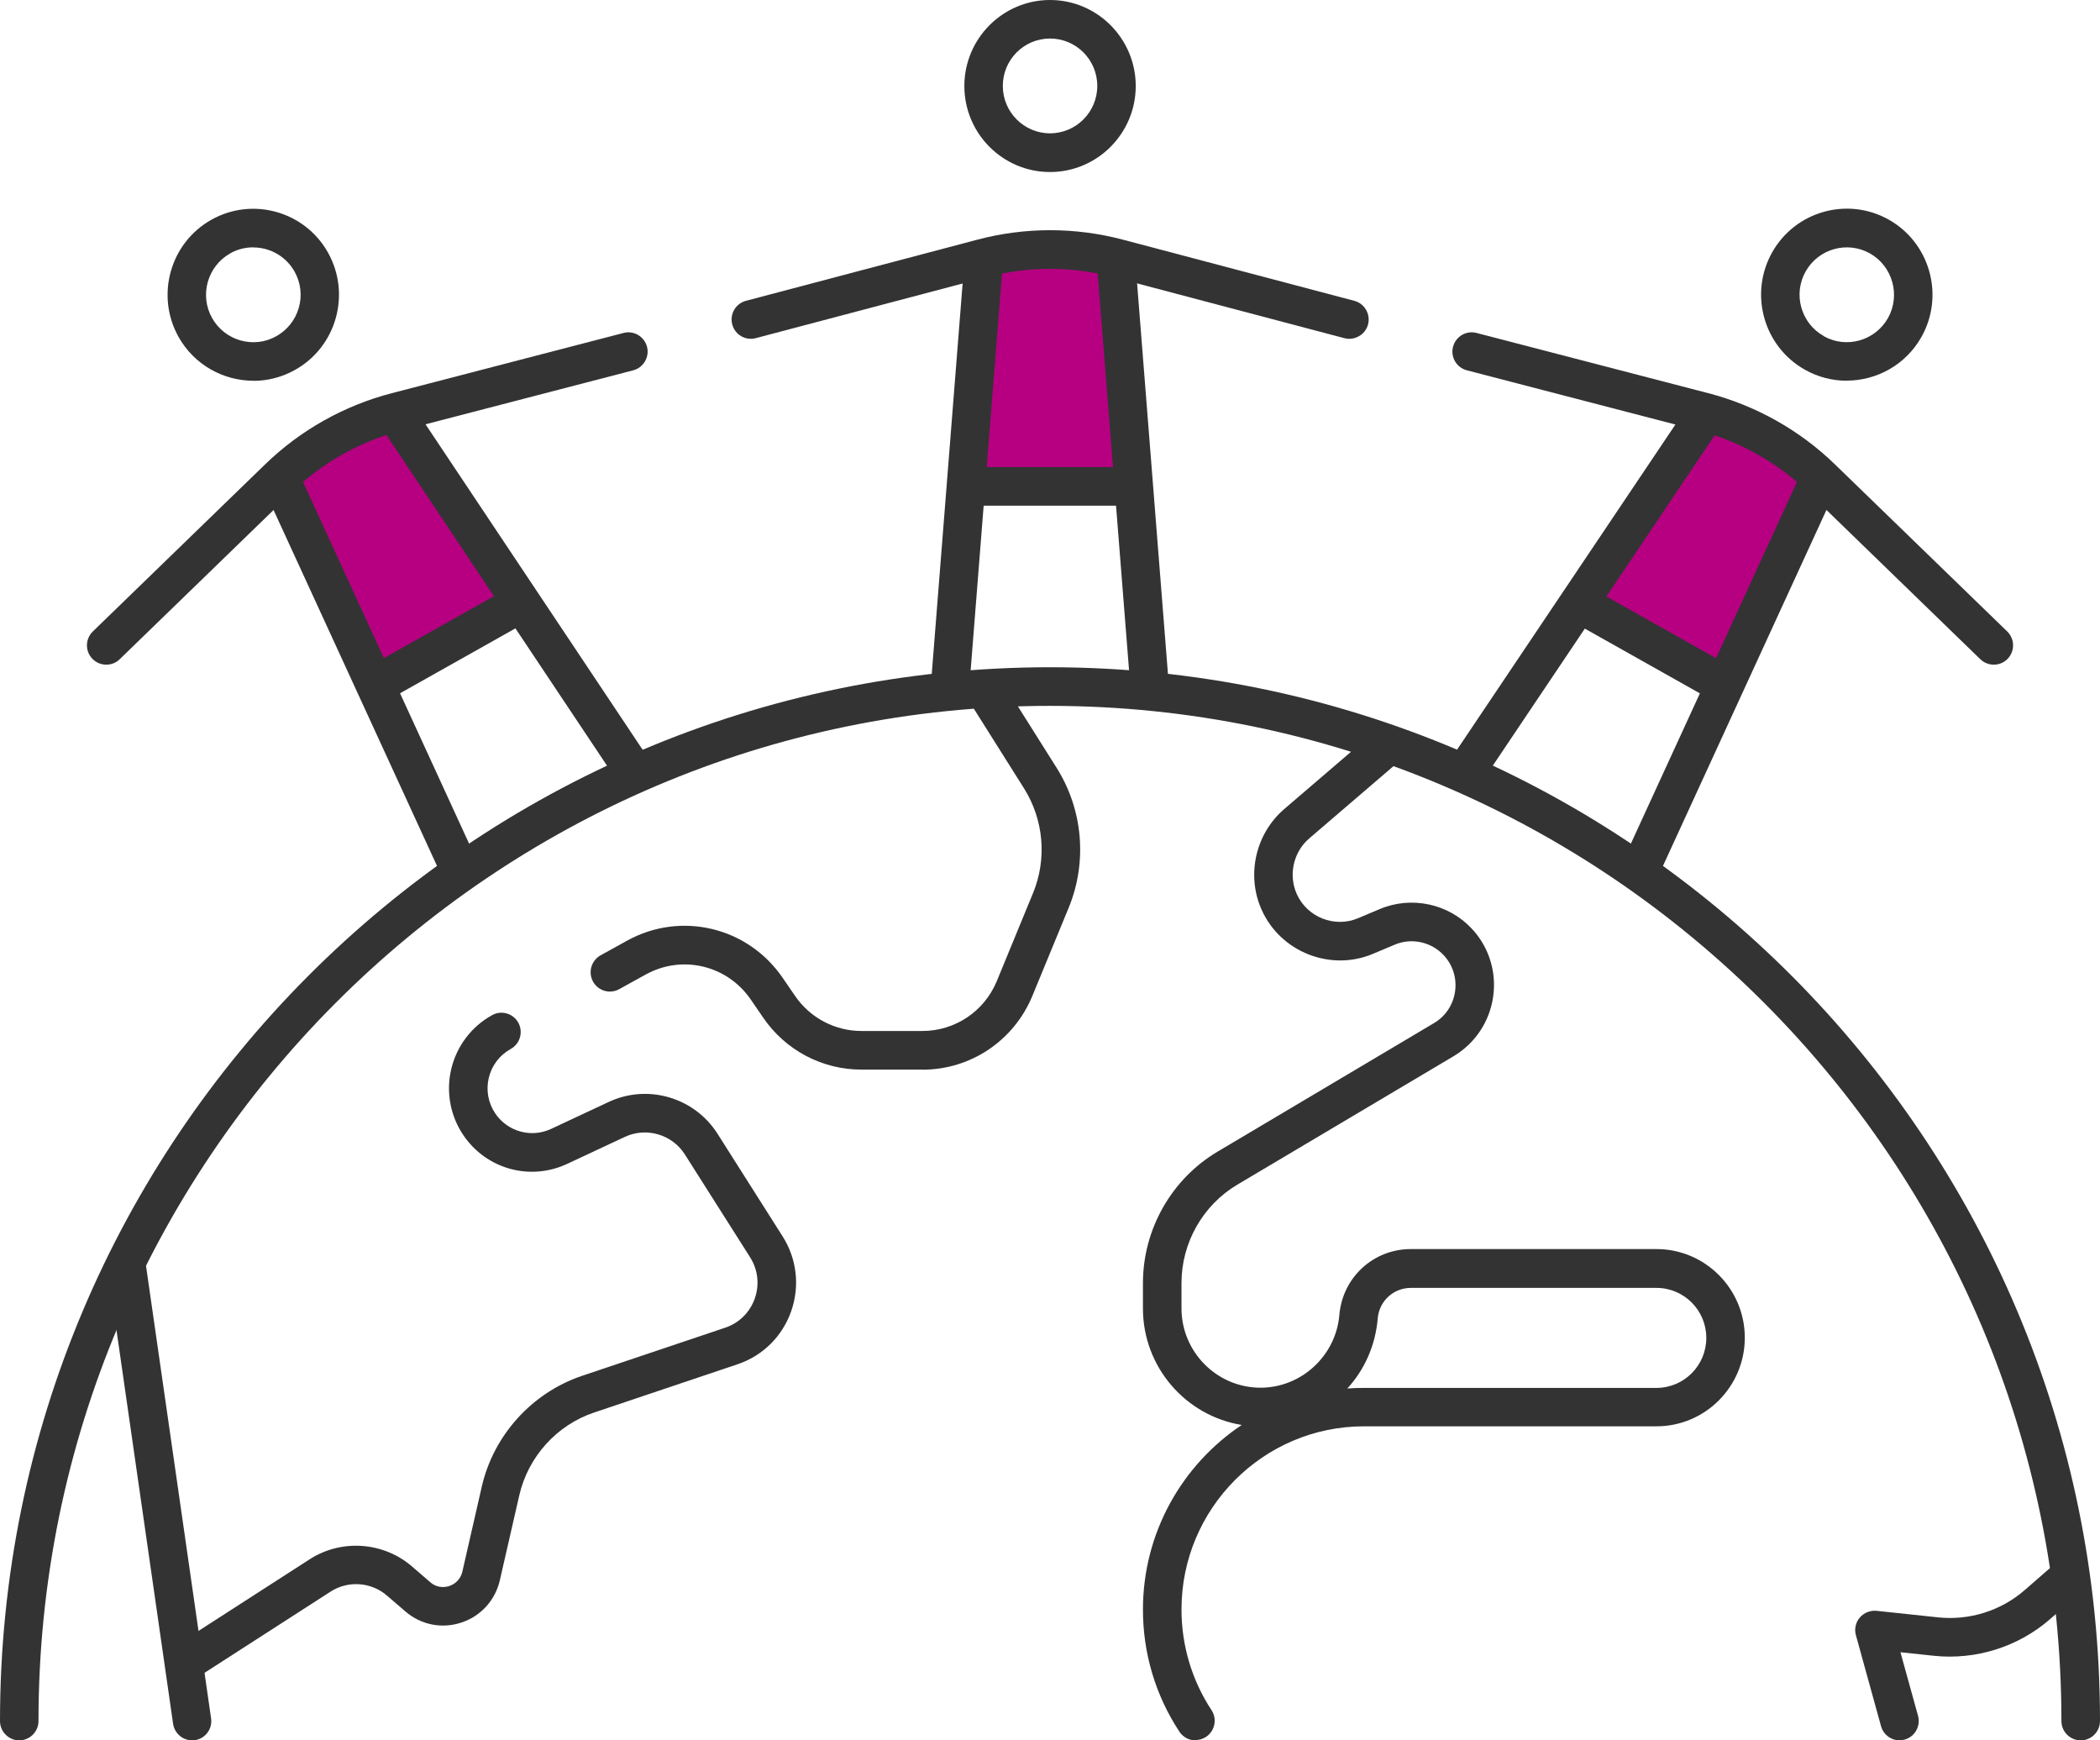 <svg width="70" height="58" viewBox="0 0 70 58" fill="none" xmlns="http://www.w3.org/2000/svg">
<path d="M32.838 8.591L32.219 16.209H37.782L37.163 8.591C35.742 8.233 34.261 8.233 32.841 8.591H32.838Z" fill="#B60081"/>
<path d="M9.339 15.883L12.51 22.832L17.361 20.101L13.107 13.76C11.693 14.143 10.4 14.873 9.336 15.88L9.339 15.883Z" fill="#B60081"/>
<path d="M60.647 15.883L57.476 22.832L52.625 20.101L56.88 13.76C58.294 14.143 59.586 14.873 60.65 15.88L60.647 15.883Z" fill="#B60081"/>
<path d="M69.356 58C69.003 58 68.714 57.71 68.714 57.357C68.714 38.703 53.59 23.524 34.997 23.524C16.403 23.524 1.283 38.703 1.283 57.357C1.283 57.71 0.994 58 0.641 58C0.289 58 0 57.71 0 57.357C0 37.992 15.701 22.237 35 22.237C54.299 22.237 70 37.992 70 57.357C70 57.71 69.711 58 69.359 58H69.356Z" fill="#333333"/>
<path d="M6.405 57.999C6.09 57.999 5.818 57.768 5.77 57.449L3.593 42.312C3.541 41.962 3.785 41.633 4.135 41.585C4.484 41.537 4.811 41.778 4.859 42.129L7.036 57.266C7.088 57.617 6.844 57.945 6.494 57.993C6.462 57.996 6.434 57.999 6.401 57.999H6.405Z" fill="#333333"/>
<path d="M30.742 35.646H28.712C27.407 35.646 26.186 35.003 25.445 33.922L25.025 33.31C24.239 32.165 22.736 31.808 21.524 32.477L20.639 32.966C20.328 33.137 19.94 33.024 19.767 32.712C19.597 32.4 19.709 32.011 20.02 31.837L20.905 31.348C22.697 30.36 24.922 30.891 26.083 32.58L26.503 33.191C27.003 33.922 27.831 34.359 28.715 34.359H30.745C31.835 34.359 32.81 33.706 33.227 32.696L34.435 29.762C34.904 28.623 34.791 27.32 34.137 26.278L32.339 23.424C32.149 23.125 32.239 22.726 32.537 22.536C32.836 22.346 33.233 22.436 33.422 22.735L35.221 25.589C36.1 26.985 36.25 28.729 35.622 30.254L34.413 33.188C33.797 34.681 32.358 35.649 30.748 35.649L30.742 35.646Z" fill="#333333"/>
<path d="M6.344 55.935C6.133 55.935 5.927 55.832 5.806 55.639C5.613 55.34 5.7 54.941 5.998 54.751L10.323 51.965C11.381 51.283 12.783 51.383 13.735 52.206L14.344 52.731C14.597 52.949 14.87 52.892 14.976 52.856C15.081 52.821 15.335 52.705 15.412 52.377L16.059 49.546C16.451 47.831 17.73 46.419 19.391 45.855L24.174 44.247C24.636 44.092 24.995 43.739 25.159 43.275C25.322 42.812 25.265 42.313 25.002 41.898L22.828 38.472C22.405 37.806 21.545 37.555 20.834 37.886L18.907 38.787C17.672 39.366 16.216 38.964 15.45 37.838C15.008 37.191 14.86 36.384 15.043 35.621C15.226 34.859 15.72 34.206 16.406 33.83C16.717 33.659 17.105 33.772 17.278 34.084C17.448 34.396 17.335 34.785 17.024 34.959C16.652 35.165 16.393 35.506 16.293 35.921C16.194 36.336 16.274 36.76 16.511 37.111C16.925 37.716 17.707 37.931 18.368 37.623L20.295 36.722C21.59 36.117 23.145 36.571 23.915 37.78L26.089 41.207C26.563 41.956 26.666 42.867 26.371 43.703C26.076 44.54 25.425 45.183 24.585 45.466L19.801 47.075C18.557 47.493 17.605 48.548 17.31 49.832L16.662 52.663C16.508 53.332 16.027 53.863 15.376 54.075C14.726 54.291 14.027 54.15 13.507 53.699L12.898 53.175C12.375 52.721 11.603 52.666 11.019 53.043L6.694 55.829C6.588 55.896 6.466 55.932 6.347 55.932L6.344 55.935Z" fill="#333333"/>
<path d="M39.848 58C39.64 58 39.435 57.897 39.313 57.71C38.518 56.504 38.098 55.098 38.098 53.644C38.098 51.079 39.406 48.815 41.391 47.489C39.528 47.187 38.098 45.562 38.098 43.606V42.76C38.098 40.968 39.053 39.288 40.589 38.378L47.8 34.096C48.185 33.867 48.441 33.484 48.502 33.041C48.566 32.596 48.425 32.156 48.121 31.831C47.704 31.387 47.05 31.245 46.489 31.483L45.77 31.786C44.353 32.387 42.683 31.728 42.054 30.319C41.538 29.167 41.849 27.79 42.804 26.966L45.697 24.486C45.966 24.254 46.37 24.286 46.601 24.557C46.832 24.827 46.8 25.232 46.53 25.464L43.638 27.944C43.112 28.398 42.942 29.157 43.224 29.791C43.571 30.57 44.491 30.933 45.273 30.599L45.992 30.296C47.043 29.852 48.278 30.113 49.057 30.946C49.631 31.557 49.89 32.387 49.772 33.217C49.653 34.047 49.172 34.771 48.454 35.199L41.243 39.481C40.095 40.163 39.383 41.418 39.383 42.757V43.603C39.383 45.06 40.566 46.247 42.019 46.247C43.378 46.247 44.529 45.182 44.645 43.825C44.751 42.573 45.777 41.627 47.03 41.627H55.216C56.839 41.627 58.16 42.953 58.16 44.581C58.16 46.209 56.839 47.534 55.216 47.534H45.466C42.112 47.534 39.383 50.272 39.383 53.637C39.383 54.837 39.73 55.999 40.384 56.993C40.579 57.289 40.496 57.688 40.201 57.884C40.092 57.955 39.97 57.99 39.848 57.99V58ZM47.03 42.921C46.45 42.921 45.972 43.358 45.924 43.94C45.847 44.848 45.479 45.655 44.911 46.273C45.094 46.26 45.28 46.254 45.466 46.254H55.216C56.133 46.254 56.877 45.507 56.877 44.587C56.877 43.667 56.133 42.921 55.216 42.921H47.03Z" fill="#333333"/>
<path d="M63.319 58C63.037 58 62.781 57.814 62.701 57.527L61.864 54.497C61.806 54.291 61.854 54.072 61.992 53.908C62.13 53.747 62.342 53.663 62.55 53.683L64.605 53.901C65.644 54.011 66.696 53.683 67.488 52.994L68.289 52.296C68.555 52.065 68.963 52.093 69.193 52.361C69.424 52.627 69.395 53.036 69.129 53.268L68.328 53.966C67.27 54.886 65.859 55.327 64.467 55.182L63.348 55.063L63.935 57.183C64.028 57.524 63.829 57.881 63.489 57.974C63.432 57.991 63.374 57.997 63.316 57.997L63.319 58Z" fill="#333333"/>
<path d="M35.001 5.733C33.424 5.733 32.145 4.446 32.145 2.867C32.145 1.287 33.427 0 35.001 0C36.576 0 37.858 1.287 37.858 2.867C37.858 4.446 36.576 5.733 35.001 5.733ZM35.001 1.284C34.132 1.284 33.427 1.991 33.427 2.863C33.427 3.735 34.132 4.443 35.001 4.443C35.87 4.443 36.576 3.735 36.576 2.863C36.576 1.991 35.87 1.284 35.001 1.284Z" fill="#333333"/>
<path d="M44.976 11.293C44.922 11.293 44.867 11.286 44.813 11.27L37.095 9.231C35.726 8.87 34.277 8.87 32.908 9.231L25.19 11.27C24.847 11.36 24.498 11.155 24.408 10.81C24.318 10.466 24.523 10.115 24.866 10.025L32.584 7.986C34.168 7.567 35.842 7.567 37.425 7.986L45.143 10.025C45.486 10.115 45.691 10.469 45.602 10.81C45.525 11.1 45.265 11.29 44.983 11.29L44.976 11.293Z" fill="#333333"/>
<path d="M31.67 23.524C31.654 23.524 31.635 23.524 31.619 23.524C31.266 23.495 31.003 23.186 31.029 22.832L32.139 8.795C32.167 8.442 32.472 8.181 32.828 8.204C33.181 8.232 33.443 8.541 33.418 8.895L32.308 22.932C32.283 23.27 32.001 23.524 31.67 23.524Z" fill="#333333"/>
<path d="M38.32 23.524C37.99 23.524 37.708 23.27 37.682 22.932L36.572 8.895C36.544 8.541 36.81 8.232 37.162 8.204C37.515 8.181 37.826 8.442 37.852 8.795L38.961 22.832C38.99 23.186 38.724 23.495 38.371 23.524C38.355 23.524 38.336 23.524 38.32 23.524Z" fill="#333333"/>
<path d="M37.22 16.852H32.786C32.433 16.852 32.145 16.562 32.145 16.208C32.145 15.854 32.433 15.565 32.786 15.565H37.22C37.573 15.565 37.861 15.854 37.861 16.208C37.861 16.562 37.573 16.852 37.22 16.852Z" fill="#333333"/>
<path d="M61.555 12.688C61.084 12.688 60.603 12.569 60.164 12.322C58.788 11.549 58.297 9.796 59.067 8.419C59.837 7.039 61.584 6.547 62.956 7.319C64.332 8.091 64.822 9.844 64.053 11.221C63.53 12.158 62.556 12.685 61.555 12.685V12.688ZM60.789 11.202C61.545 11.63 62.507 11.356 62.934 10.597C63.357 9.838 63.088 8.873 62.331 8.445C61.574 8.02 60.612 8.29 60.186 9.05C59.981 9.416 59.93 9.844 60.045 10.25C60.16 10.655 60.423 10.993 60.792 11.199L60.789 11.202Z" fill="#333333"/>
<path d="M66.458 22.151C66.297 22.151 66.137 22.09 66.012 21.971L60.273 16.405C59.253 15.417 57.99 14.706 56.621 14.349L48.894 12.341C48.551 12.251 48.345 11.901 48.435 11.556C48.525 11.212 48.874 11.006 49.218 11.096L56.945 13.104C58.529 13.516 59.991 14.336 61.167 15.478L66.907 21.044C67.16 21.292 67.17 21.697 66.923 21.954C66.798 22.086 66.628 22.151 66.461 22.151H66.458Z" fill="#333333"/>
<path d="M48.893 26.298C48.771 26.298 48.646 26.262 48.533 26.188C48.239 25.989 48.162 25.59 48.36 25.294L56.347 13.403C56.546 13.107 56.944 13.03 57.239 13.229C57.534 13.429 57.611 13.828 57.412 14.124L49.425 26.015C49.3 26.198 49.098 26.298 48.893 26.298Z" fill="#333333"/>
<path d="M54.701 29.56C54.611 29.56 54.518 29.541 54.431 29.502C54.111 29.354 53.97 28.971 54.117 28.65L59.991 15.861C60.139 15.54 60.52 15.398 60.841 15.546C61.161 15.694 61.302 16.077 61.155 16.399L55.281 29.187C55.172 29.422 54.941 29.56 54.697 29.56H54.701Z" fill="#333333"/>
<path d="M56.986 23.192C56.88 23.192 56.771 23.166 56.672 23.112L52.805 20.937C52.497 20.763 52.385 20.371 52.558 20.062C52.731 19.753 53.122 19.64 53.43 19.814L57.297 21.989C57.605 22.163 57.717 22.555 57.544 22.864C57.425 23.073 57.207 23.192 56.983 23.192H56.986Z" fill="#333333"/>
<path d="M8.448 12.689C7.447 12.689 6.473 12.161 5.95 11.225C5.18 9.845 5.671 8.095 7.046 7.323C8.422 6.551 10.166 7.043 10.936 8.423C11.705 9.803 11.215 11.553 9.839 12.325C9.4 12.573 8.919 12.692 8.448 12.692V12.689ZM8.438 8.243C8.178 8.243 7.912 8.307 7.672 8.445C6.915 8.873 6.642 9.839 7.069 10.598C7.495 11.357 8.457 11.631 9.214 11.203C9.579 10.997 9.846 10.659 9.961 10.254C10.076 9.848 10.025 9.42 9.82 9.054C9.531 8.539 8.996 8.246 8.444 8.246L8.438 8.243Z" fill="#333333"/>
<path d="M3.541 22.151C3.374 22.151 3.204 22.086 3.079 21.954C2.832 21.7 2.839 21.291 3.095 21.044L8.835 15.478C10.011 14.336 11.473 13.515 13.057 13.104L20.785 11.096C21.128 11.006 21.477 11.215 21.567 11.556C21.657 11.9 21.448 12.251 21.108 12.341L13.381 14.349C12.009 14.706 10.746 15.417 9.729 16.405L3.99 21.97C3.865 22.093 3.705 22.151 3.544 22.151H3.541Z" fill="#333333"/>
<path d="M21.096 26.298C20.888 26.298 20.686 26.198 20.564 26.012L12.756 14.31C12.561 14.014 12.638 13.616 12.933 13.419C13.228 13.223 13.625 13.3 13.821 13.596L21.628 25.297C21.824 25.593 21.747 25.992 21.452 26.189C21.343 26.262 21.218 26.298 21.096 26.298Z" fill="#333333"/>
<path d="M15.301 29.56C15.057 29.56 14.827 29.422 14.718 29.187L8.844 16.399C8.696 16.077 8.837 15.694 9.158 15.546C9.479 15.398 9.86 15.536 10.008 15.861L15.882 28.65C16.029 28.971 15.888 29.354 15.567 29.502C15.481 29.541 15.388 29.56 15.298 29.56H15.301Z" fill="#333333"/>
<path d="M13.011 23.192C12.786 23.192 12.568 23.073 12.449 22.864C12.276 22.555 12.385 22.163 12.696 21.989L16.563 19.814C16.871 19.641 17.262 19.75 17.435 20.062C17.608 20.374 17.499 20.764 17.188 20.937L13.322 23.112C13.222 23.167 13.116 23.192 13.007 23.192H13.011Z" fill="#333333"/>
</svg>
